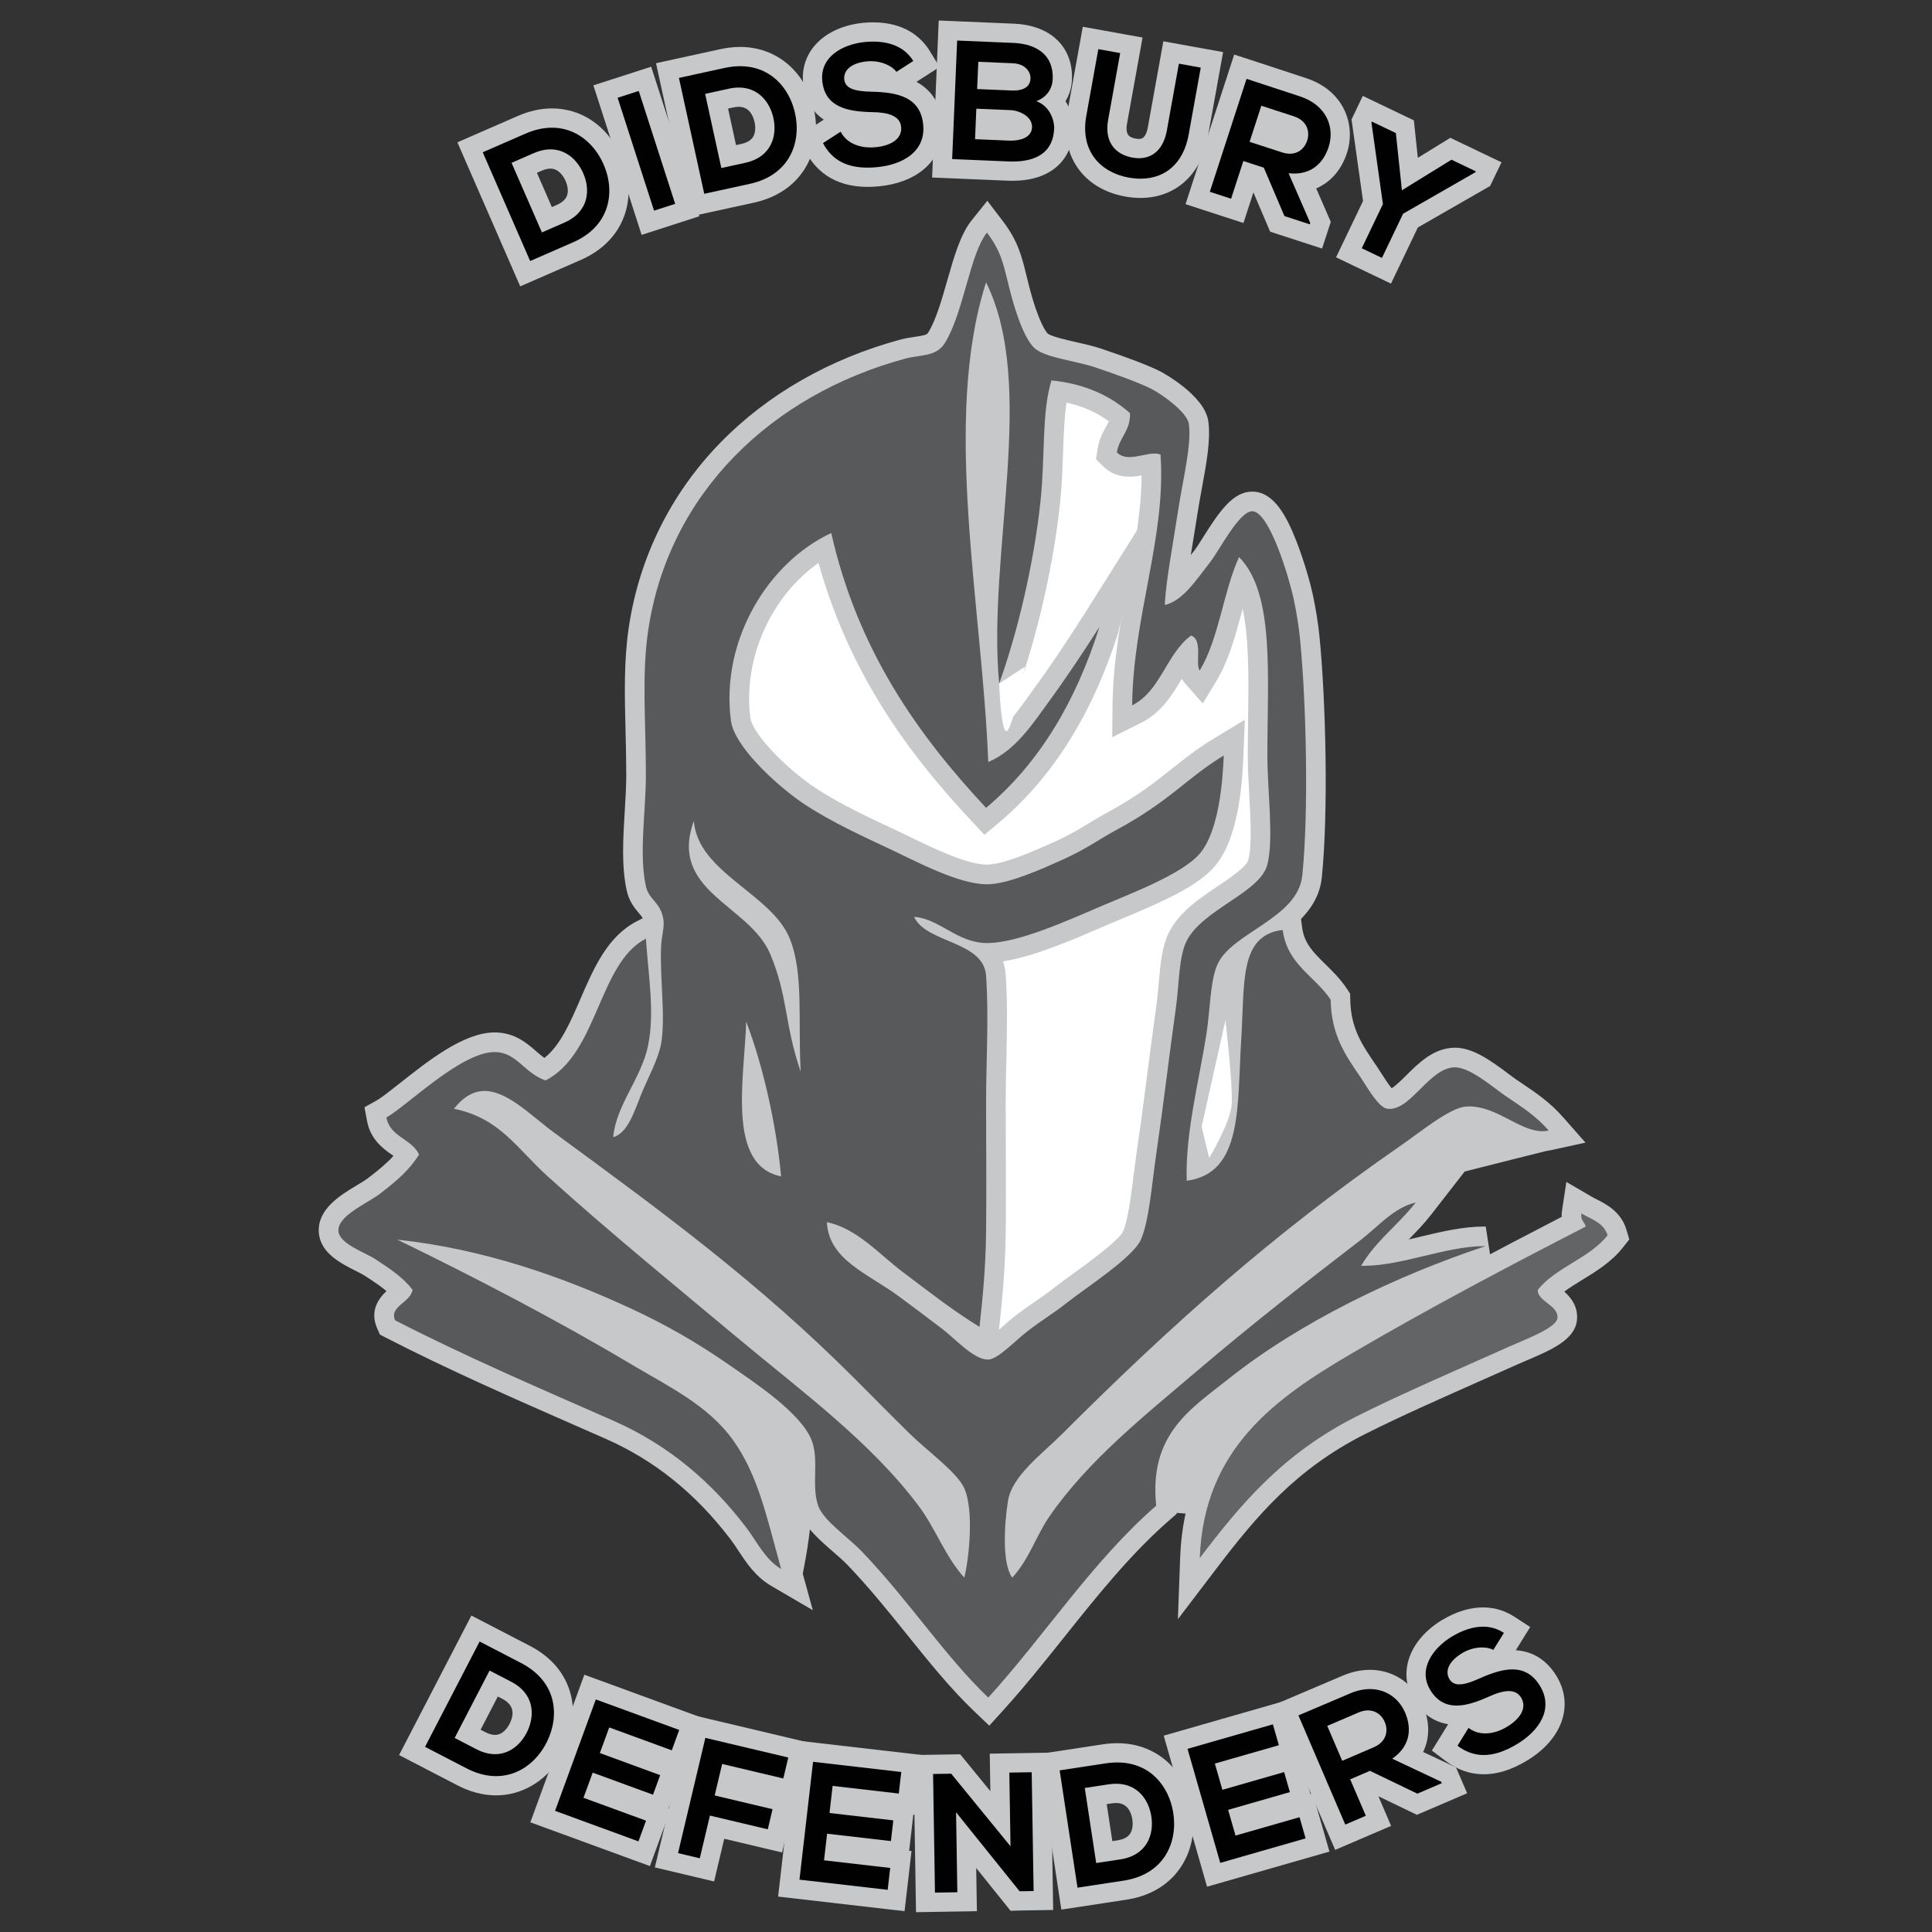 <?xml version="1.0" encoding="utf-8"?>
<!-- Generator: Adobe Illustrator 16.0.0, SVG Export Plug-In . SVG Version: 6.00 Build 0)  -->
<!DOCTYPE svg PUBLIC "-//W3C//DTD SVG 1.1//EN" "http://www.w3.org/Graphics/SVG/1.1/DTD/svg11.dtd">
<svg version="1.1" xmlns="http://www.w3.org/2000/svg" xmlns:xlink="http://www.w3.org/1999/xlink" x="0px" y="0px" width="300px"
	 height="300px" viewBox="0 0 300 300" enable-background="new 0 0 300 300" xml:space="preserve">
<rect x="0" y="0" width="300" height="300" fill="#333333" stroke="none"/>
<g id="Layer_1">
	<path fill="#FFFFFF" d="M152.734,264.357c-3.658-3.488-6.922-7.547-10.377-11.844c-2.936-3.649-5.954-7.399-9.295-10.876
		c-0.677-0.707-1.501-1.425-2.374-2.185c-1.185-1.03-2.462-2.142-3.393-3.267l-3.061-3.7l-0.471,4.778
		c-0.229,2.325-0.77,5.198-1.072,6.704l-0.093,0.467l0.382,1.389l-2.222-1.3c-2.011-1.175-3.244-3.04-4.436-4.844
		c-0.411-0.622-0.835-1.266-1.287-1.859c-5.669-7.448-12.292-12.769-20.246-16.268l-4.05-1.778
		c-10.025-4.396-20.355-8.927-29.87-13.826l-0.329-0.17l-0.149-0.34c-0.396-0.902-0.587-2.023,0.994-3.506l1.65-1.547l-1.738-1.448
		c-1.014-0.846-2.215-1.644-3.565-2.524c-0.391-0.253-0.964-0.542-1.572-0.849c-2.495-1.259-4.562-2.454-4.66-4.377
		c-0.114-2.2,2.18-3.763,4.963-5.436c0.721-0.433,1.4-0.842,1.876-1.205c1.785-1.368,3.116-2.467,4.248-3.726l1.514-1.684
		l-2.018-1.406c-1.211-0.848-2.718-1.901-3.116-4.013l-0.14-0.741l0.656-0.369c0.829-0.465,2.015-1.391,3.87-2.858
		c4.188-3.313,9.399-7.435,13.446-7.435l0.18,0.002c2.23,0.061,3.605,1.252,4.934,2.405c0.515,0.444,0.971,0.838,1.482,1.194
		l1.216,0.847l1.164-0.917c2.858-2.252,4.481-5.998,6.199-9.964c2.017-4.659,3.912-9.037,7.838-11.058l2.689-1.385l-0.934-1.784
		c-0.232-0.442-0.519-0.784-0.852-1.181c-0.552-0.658-1.179-1.406-1.447-2.622c-0.77-3.494-0.512-7.702-0.264-11.772
		c0.124-2.034,0.239-3.925,0.239-5.723c0-2.411-0.059-4.792-0.111-6.893c-0.135-5.494-0.262-10.653,0.46-15.608
		c1.536-10.518,6.27-20.101,13.688-27.712c7.069-7.252,16.417-12.604,27.034-15.477c0.68-0.184,1.355-0.284,2.008-0.38
		c1.551-0.228,2.766-0.406,3.475-1.538c1.37-2.181,2.311-5.478,3.221-8.667c0.991-3.474,1.927-6.754,3.418-8.616l0.838-1.046
		l0.815,1.063c2.145,2.801,2.65,4.879,3.352,7.755c0.13,0.534,0.266,1.086,0.418,1.678c1.474,5.687,2.763,7.626,3.401,8.276
		l0.088,0.09l0.1,0.078c0.716,0.565,1.979,0.979,5.199,1.707c1.306,0.296,2.625,0.596,3.738,0.972
		c4.466,1.507,7.31,2.603,8.949,3.448c1.915,1.011,5.994,3.867,6.316,6.207c0.345,2.504-0.302,6.028-0.986,9.76
		c-0.25,1.357-0.508,2.761-0.71,4.085c-0.213,1.397-0.451,2.857-0.683,4.269c-0.113,0.686-0.227,1.377-0.336,2.065l3.571,1.52
		c0.216-0.286,0.437-0.573,0.663-0.862c0.294-0.377,0.681-0.986,1.282-1.945c2.229-3.552,4.065-6.237,5.973-6.251
		c2.206,0,3.823,3.392,4.988,6.346c1.227,3.118,2.154,6.51,2.478,8.029c0.487,2.288,0.835,4.492,1.033,6.55
		c0.958,9.886,1.359,26.759,0.34,36.779c-0.195,1.923-1.044,3.595-2.67,5.263l-0.677,0.694l0.296,2.269
		c0.411,3.171,2.242,4.968,4.182,6.87c1.037,1.016,2.207,2.162,3.103,3.523l0.167,0.254l0.006,0.305
		c0.096,5.104,2.028,7.925,4.476,11.497l0.089,0.128c0.168,0.247,0.355,0.543,0.571,0.886c0.564,0.893,1.208,1.883,1.761,2.542
		l1.107,1.318l1.468-0.898c0.779-0.476,1.738-1.404,2.653-2.313c1.737-1.73,3.688-3.675,6.121-3.692
		c2.098,0,4.477,1.666,7.148,3.678l0.095,0.071c0.444,0.334,0.859,0.644,1.146,0.837l0.848,0.572
		c2.326,1.565,4.168,2.804,6.118,5.019l1.178,1.336l-1.74,0.38c-0.182,0.04-0.367,0.067-0.553,0.089l-0.126,0.015l-0.124,0.03
		c-4.232,1.052-11.111,2.792-12.765,3.21l-0.865,0.219l-5.621,7.231c-1.021,1.313-2.159,2.493-3.333,3.686l-4.841,4.917l8.505-1.989
		c2.674-0.638,5.416-1.289,8.014-1.479l0.826,5.346l2.484-1.318c3.465-1.838,7.096-3.735,11.1-5.801l1.131-0.583l-0.049-1.271
		c-0.009-0.21,0.003-0.408,0.033-0.605l0.233-1.53l1.33,0.774c0.279,0.165,0.612,0.335,0.967,0.515
		c1.33,0.682,2.993,1.534,3.573,3.477l0.156,0.521l-0.335,0.426c-1.548,1.969-3.677,3.273-5.736,4.535
		c-1.034,0.634-2.08,1.274-3.01,1.975l-1.952,1.47l1.827,1.623c1,0.889,1.401,1.729,1.3,2.727c-0.192,1.896-3.516,3.308-6.729,4.674
		l-0.212,0.091c-0.409,0.175-0.794,0.34-1.118,0.484c-1.859,0.833-3.799,1.694-5.674,2.524c-6.22,2.758-12.65,5.608-17.992,8.294
		c-11.232,5.647-17.523,13.174-24.019,21.71l-2.001,2.631l0.121-3.304c0.081-2.215,0.35-4.379,0.8-6.434l0.491-2.246l-6.065-0.465
		l0.15,1.486l-0.41,0.357c-6.155,5.378-11.391,11.936-16.454,18.276c-3.037,3.806-6.17,7.731-9.534,11.438l-0.722,0.796
		L152.734,264.357z"/>
</g>
<g id="Layer_1_copy">
	<g>
		<g>
			<g>
				<path fill="#010101" d="M81.401,26.058l3.52,8.065l2.103-0.917c1.231-0.539,2.042-1.306,2.411-2.281
					c0.387-1.027,0.276-2.328-0.305-3.569c-0.38-0.809-1.499-2.69-3.688-2.671c-0.607,0.006-1.257,0.159-1.936,0.454L81.401,26.058z
					 M81.552,42.502l-0.598-1.372l-7.366-16.886l-0.596-1.368l1.368-0.598l0.372-0.163c1.995-0.871,4.311-1.882,6.265-2.733
					c1.568-0.684,3.127-1.037,4.633-1.05c4.024-0.035,7.533,2.363,9.384,6.415c1.273,2.786,1.437,5.859,0.452,8.435
					c-0.977,2.552-3.02,4.568-5.911,5.828l-6.632,2.894L81.552,42.502z"/>
			</g>
			<g>
				<path fill="#C6C8CA" d="M83.371,26.829l0.732-0.318c0.493-0.215,0.947-0.326,1.351-0.33c1.323-0.011,2.065,1.265,2.323,1.813
					c0.41,0.875,0.504,1.753,0.258,2.404c-0.22,0.584-0.76,1.067-1.609,1.437l-0.732,0.32L83.371,26.829z M85.618,16.836h-0.002
					c-1.709,0.015-3.464,0.41-5.219,1.176c-1.588,0.692-3.421,1.491-5.123,2.234l-1.51,0.659l-2.74,1.196l1.195,2.741l7.365,16.885
					l1.197,2.741l2.74-1.197l3.076-1.341l3.558-1.551c3.265-1.424,5.585-3.729,6.708-6.664c1.145-2.989,0.972-6.395-0.487-9.591
					C94.27,19.521,90.249,16.796,85.618,16.836 M84.148,36.091l3.473-1.515c3.835-1.673,4.135-5.135,2.863-7.853
					c-0.919-1.958-2.676-3.553-5.058-3.532c-0.776,0.006-1.618,0.185-2.52,0.578l-3.473,1.515L84.148,36.091z M85.643,19.827
					c3.768-0.033,6.59,2.432,8.012,5.542c1.935,4.239,1.213,9.692-4.697,12.27c-2.075,0.906-4.56,1.989-6.634,2.894l-7.365-16.887
					c2.074-0.904,4.559-1.989,6.634-2.894C83.036,20.124,84.392,19.837,85.643,19.827"/>
			</g>
		</g>
		<polygon fill="#010101" points="100.594,34.593 100.135,33.169 94.479,15.641 94.02,14.217 95.443,13.758 98.723,12.7 
			100.148,12.241 100.606,13.664 106.262,31.192 106.719,32.616 105.298,33.075 102.018,34.134 		"/>
		<path fill="#C6C8CA" d="M101.112,10.359l-2.846,0.918l-3.28,1.058l-2.847,0.917l0.919,2.846l5.654,17.53l0.918,2.846l2.847-0.919
			l3.28-1.058l2.846-0.918l-0.918-2.846l-5.655-17.53L101.112,10.359z M99.184,14.123l5.655,17.529l-3.28,1.059l-5.656-17.529
			L99.184,14.123z"/>
		<g>
			<g>
				<path fill="#010101" d="M111.273,15.718l1.876,8.594l2.24-0.488c1.313-0.286,2.258-0.881,2.809-1.765
					c0.58-0.932,0.725-2.228,0.397-3.558c-0.253-1.032-1.147-3.433-3.919-3.409c-0.367,0.002-0.758,0.048-1.162,0.137
					L111.273,15.718z M108.212,31.874l-0.318-1.461l-3.93-17.994l-0.319-1.46l1.459-0.319l7.069-1.545
					c0.909-0.198,1.802-0.302,2.658-0.311c4.898-0.042,8.842,3.217,10.046,8.304c0.704,2.981,0.266,6.029-1.203,8.359
					c-1.455,2.313-3.851,3.891-6.931,4.564l-5.991,1.307l-1.079,0.236L108.212,31.874z"/>
			</g>
			<g>
				<path fill="#C6C8CA" d="M113.052,16.86l0.78-0.171c0.304-0.066,0.593-0.102,0.857-0.104c1.562-0.014,2.197,1.229,2.456,2.275
					c0.23,0.938,0.152,1.817-0.215,2.408c-0.33,0.528-0.957,0.896-1.859,1.094l-0.78,0.17L113.052,16.86z M114.817,7.289
					L114.817,7.289c-0.958,0.009-1.955,0.125-2.962,0.344l-3.924,0.858l-3.145,0.686l-2.921,0.639l0.639,2.921l3.93,17.994
					l0.638,2.921l2.921-0.638l3.426-0.748l3.644-0.795c3.479-0.761,6.204-2.568,7.878-5.228c1.705-2.709,2.2-6.083,1.393-9.5
					C124.961,10.951,120.441,7.24,114.817,7.289 M112.009,26.093l3.702-0.809c4.086-0.893,5.056-4.228,4.339-7.142
					c-0.598-2.415-2.376-4.572-5.385-4.547c-0.462,0.004-0.95,0.059-1.47,0.173l-3.701,0.809L112.009,26.093z M114.843,10.279
					c4.768-0.042,7.671,3.317,8.578,7.153c1.071,4.534-0.7,9.741-6.998,11.117c-2.211,0.482-4.858,1.062-7.069,1.544L105.425,12.1
					c2.21-0.483,4.858-1.061,7.067-1.544C113.32,10.374,114.105,10.286,114.843,10.279"/>
			</g>
			<g>
				<path fill="#010101" d="M135.196,10.998c-0.13,0-0.264,0.007-0.396,0.02c-1.149,0.11-2.28,0.515-2.218,1.169
					c0.008,0.083,0.184,0.501,2.854,0.56c0.842,0.023,2.038,0.055,3.301,0.288L138,12.042
					C137.675,11.6,136.587,10.986,135.196,10.998 M131.161,18.418l0.696,1.342c0.751,1.445,2.445,1.648,3.389,1.64
					c0.193-0.001,0.386-0.012,0.582-0.031c0.912-0.087,1.677-0.318,2.152-0.65c0.419-0.291,0.484-0.56,0.453-0.874
					c-0.079-0.816-2.146-0.928-3.031-0.937C134.355,18.883,132.745,18.849,131.161,18.418 M134.843,27.523
					c-3.938,0.035-6.755-1.516-8.374-4.609l-0.631-1.208l1.144-0.741l2.737-1.772l1.271-0.825c-2.279-0.66-4.46-2.17-4.799-5.669
					c-0.452-4.675,3.651-7.215,7.917-7.66c0.463-0.044,0.914-0.069,1.345-0.074c3.477-0.03,6.116,1.256,7.636,3.719l0.77,1.249
					l-1.233,0.794l-2.615,1.68l-1.043,0.671c2.638,0.54,5.477,2.007,5.874,6.144c0.233,2.414-0.604,4.48-2.426,5.976
					c-1.495,1.227-3.588,2.002-6.053,2.241C135.837,27.491,135.326,27.519,134.843,27.523"/>
			</g>
			<g>
				<path fill="#C6C8CA" d="M135.44,3.472L135.44,3.472c-0.476,0.004-0.968,0.03-1.467,0.079c-5.937,0.62-9.738,4.44-9.269,9.292
					c0.275,2.862,1.582,4.634,3.218,5.732l-1.754,1.134l-2.289,1.481l1.265,2.416c1.307,2.497,4.052,5.461,9.712,5.412
					c0.526-0.004,1.082-0.034,1.648-0.09c2.761-0.267,5.133-1.156,6.86-2.572c2.191-1.801,3.245-4.385,2.966-7.275
					c-0.326-3.376-2.023-5.284-4.025-6.369l1.127-0.725l2.47-1.588l-1.541-2.498C143.1,5.856,140.528,3.428,135.44,3.472
					 M135.465,6.462c2.475-0.022,4.921,0.691,6.351,3.009l-2.614,1.68c-0.664-0.898-2.238-1.666-4.018-1.651
					c-0.174,0.002-0.35,0.011-0.527,0.028c-2.566,0.249-3.693,1.442-3.562,2.803c0.154,1.598,2.082,1.861,4.309,1.911
					c3.869,0.101,7.527,0.753,7.95,5.126c0.395,4.085-3.05,6.19-7.136,6.584c-0.476,0.046-0.938,0.072-1.387,0.076
					c-3.096,0.027-5.564-0.995-7.036-3.808l2.737-1.772c0.897,1.732,2.756,2.463,4.729,2.446c0.236-0.003,0.474-0.015,0.711-0.038
					c2.174-0.209,4.144-1.167,3.952-3.157c-0.167-1.728-2.042-2.261-4.504-2.288c-3.788-0.083-7.342-0.744-7.739-4.857
					c-0.364-3.771,3.205-5.675,6.582-6.028C134.661,6.489,135.063,6.466,135.465,6.462"/>
			</g>
			<g>
				<path fill="#010101" d="M153.289,12.397l3.816,0.161c0.099,0.003,0.194,0.006,0.286,0.005c1.115-0.01,1.129-0.322,1.133-0.424
					c0.001-0.058-0.025-0.243-0.178-0.413c-0.222-0.246-0.632-0.39-1.188-0.412l-3.817-0.161L153.289,12.397z M152.963,20.18
					l3.815,0.159c0.085,0.003,0.173,0.005,0.259,0.004c0.473-0.004,1.7-0.126,1.722-0.636c0.021-0.521-1.074-1.077-1.907-1.112
					l-3.816-0.159L152.963,20.18z M157.366,26.577c-0.279,0.003-0.563-0.003-0.85-0.015l-8.416-0.354l-0.313-0.013l-1.494-0.063
					l0.062-1.494l0.774-18.404l0.062-1.494l1.494,0.063l8.73,0.366c4.829,0.204,7.72,2.947,7.542,7.161
					c-0.057,1.33-0.545,2.494-1.394,3.391c1.229,1.335,1.673,3.132,1.624,4.284C165.088,22.435,163.936,26.521,157.366,26.577"/>
			</g>
			<g>
				<path fill="#C6C8CA" d="M145.763,3.186l-0.125,2.987l-0.774,18.403l-0.126,2.988l2.988,0.126l2.731,0.116l5.995,0.251
					c0.316,0.014,0.627,0.019,0.927,0.016c5.617-0.049,9.096-3.041,9.305-8.005c0.051-1.207-0.294-2.885-1.235-4.36
					c0.603-0.968,0.954-2.095,1.005-3.315c0.143-3.418-1.391-5.448-2.702-6.55c-1.562-1.31-3.73-2.059-6.272-2.166l-3.022-0.127
					l-5.707-0.239L145.763,3.186z M157.049,21.839c1.385-0.012,3.137-0.465,3.204-2.068c0.069-1.657-1.919-2.609-3.338-2.669
					l-5.311-0.222l-0.198,4.732l5.311,0.223C156.824,21.838,156.936,21.84,157.049,21.839 M157.405,14.058
					c1.905-0.017,2.57-0.866,2.613-1.856c0.035-0.842-0.589-2.291-2.799-2.382l-5.309-0.223l-0.181,4.232l5.312,0.222
					C157.169,14.057,157.29,14.059,157.405,14.058 M148.625,6.297c2.892,0.121,5.811,0.244,8.729,0.366
					c3.628,0.152,6.267,1.896,6.11,5.603c-0.06,1.42-0.8,2.759-2.541,3.45c2.128,0.748,2.82,3.068,2.771,4.224
					c-0.16,3.821-2.889,5.11-6.341,5.141c-0.254,0.003-0.513-0.002-0.774-0.013c-2.918-0.124-5.81-0.245-8.729-0.367L148.625,6.297z
					"/>
			</g>
			<g>
				<path fill="#010101" d="M177.191,29.239c-0.708,0.007-1.445-0.059-2.188-0.192c-4.74-0.855-8.991-4.681-7.8-11.296l1.873-10.386
					l0.266-1.472l1.471,0.265l3.394,0.612l1.473,0.266l-0.267,1.471l-1.872,10.385c-0.214,1.182-0.08,2.168,0.383,2.856
					c0.436,0.647,1.176,1.069,2.195,1.252c0.269,0.049,0.525,0.072,0.766,0.07c1.514-0.013,2.466-1.044,2.83-3.063l1.872-10.387
					l0.266-1.474l1.473,0.267l3.394,0.613l1.47,0.267l-0.265,1.472l-1.874,10.384C185.143,26.174,181.831,29.199,177.191,29.239"/>
			</g>
			<g>
				<path fill="#C6C8CA" d="M168.136,4.157L167.604,7.1l-1.872,10.386c-1.191,6.609,2.428,11.846,9.004,13.033
					c0.838,0.151,1.668,0.223,2.468,0.216c5.336-0.047,9.288-3.617,10.316-9.32l1.873-10.384l0.531-2.943l-2.943-0.531l-3.394-0.612
					l-2.943-0.534l-0.531,2.944l-1.871,10.386c-0.33,1.824-1.06,1.83-1.373,1.833c-0.148,0.001-0.312-0.013-0.485-0.046
					c-0.919-0.165-1.715-0.471-1.372-2.372l1.872-10.384l0.531-2.943L174.471,5.3l-3.392-0.613L168.136,4.157z M170.548,7.631
					l3.393,0.612l-1.872,10.385c-0.589,3.264,0.964,5.336,3.786,5.846c0.361,0.065,0.709,0.095,1.041,0.092
					c2.259-0.02,3.801-1.583,4.289-4.293l1.873-10.386l3.393,0.613l-1.872,10.385c-0.828,4.591-3.723,6.828-7.4,6.86
					c-0.616,0.006-1.254-0.051-1.909-0.169c-4.351-0.785-7.577-4.094-6.594-9.559L170.548,7.631z"/>
			</g>
			<g>
				<path fill="#010101" d="M195.92,21.065l3.608,1.175c0.28,0.09,0.54,0.135,0.771,0.133c0.815-0.007,1.138-0.63,1.26-1.001
					c0.167-0.516,0.243-1.448-1.133-1.896l-3.608-1.172L195.92,21.065z M204.329,36.712l-1.417-0.461l-3.928-1.277l-0.647-0.211
					l-0.267-0.625l-2.935-6.89l-1.107-0.361l-1.443,4.434l-0.462,1.424l-1.422-0.463l-3.302-1.076l-1.422-0.463l0.462-1.421
					l5.704-17.541l0.463-1.423l1.422,0.463c1.356,0.442,2.712,0.89,4.066,1.336c1.418,0.469,2.837,0.937,4.258,1.399
					c5.302,1.76,6.503,6.282,5.376,9.74c-0.905,2.786-2.833,4.563-5.387,5.028l2.478,5.683l0.229,0.525l-0.181,0.542l-0.073,0.224
					L204.329,36.712z"/>
			</g>
			<g>
				<path fill="#C6C8CA" d="M191.646,8.473l-0.926,2.845l-5.704,17.541l-0.924,2.844l2.842,0.925l3.304,1.076l2.845,0.925
					l0.926-2.845l0.62-1.911l2.066,4.851l0.533,1.251l1.292,0.42l3.93,1.278l2.84,0.924l0.928-2.84l0.072-0.225l0.354-1.081
					l-0.454-1.042l-1.809-4.149c2.218-0.952,3.914-2.868,4.771-5.502c1.389-4.271-0.336-9.633-6.321-11.619
					c-1.414-0.46-2.81-0.92-4.205-1.382c-1.378-0.455-2.756-0.911-4.136-1.36L191.646,8.473z M200.313,23.867
					c1.396-0.012,2.311-0.932,2.667-2.033c0.456-1.402-0.014-3.104-2.09-3.78l-5.03-1.636l-1.823,5.605l5.03,1.635
					C199.516,23.807,199.932,23.871,200.313,23.867 M193.565,12.242c2.777,0.903,5.547,1.832,8.324,2.735
					c4.122,1.367,5.403,4.828,4.418,7.855c-0.709,2.183-2.334,4.09-5.286,4.116c-0.297,0.002-0.607-0.013-0.933-0.051l3.359,7.706
					l-0.073,0.225l-3.929-1.277l-3.2-7.515l-3.177-1.034l-1.906,5.856l-3.302-1.076L193.565,12.242z"/>
			</g>
		</g>
		<polygon fill="#010101" points="215.288,42.044 213.94,41.398 210.806,39.899 209.457,39.253 210.104,37.905 213.193,31.452 
			211.475,19.231 211.41,18.789 211.603,18.386 211.669,18.244 212.309,16.882 213.668,17.531 217.394,19.316 218.146,19.677 
			218.235,20.507 218.926,27.026 224.604,23.527 225.299,23.1 226.034,23.452 229.808,25.258 231.156,25.903 230.509,27.253 
			230.441,27.396 230.239,27.814 229.836,28.045 219.017,34.256 215.934,40.696 		"/>
		<path fill="#C6C8CA" d="M211.612,14.891l-1.289,2.702l-0.069,0.142l-0.388,0.812l0.126,0.892l1.658,11.776l-2.896,6.045
			l-1.29,2.697l2.697,1.292l3.133,1.5l2.696,1.291l1.292-2.698l2.883-6.02l10.416-5.979l0.804-0.461l0.401-0.836l0.068-0.142
			l1.299-2.7l-2.702-1.293l-3.774-1.806l-1.472-0.706l-1.39,0.856l-3.655,2.254l-0.44-4.159l-0.175-1.661l-1.507-0.722l-3.728-1.784
			L211.612,14.891z M213.021,18.88l3.727,1.784l0.941,8.882l7.698-4.747l3.774,1.807l-0.067,0.143L217.87,33.19l-3.283,6.859
			l-3.133-1.5l3.284-6.859l-1.783-12.669L213.021,18.88z"/>
		<g>
			<g>
				<path fill="#636466" d="M184.604,246.678l0.177-4.806c0.296-8.12,2.929-14.887,8.044-20.685
					c4.694-5.32,10.932-9.192,16.412-12.405c12.1-7.098,25.49-14.115,34.954-18.986c-0.149-0.411-0.237-0.934-0.136-1.602
					l0.338-2.216l1.937,1.129c0.289,0.17,0.604,0.329,0.935,0.5c1.418,0.726,3.182,1.629,3.821,3.767l0.226,0.757l-0.488,0.621
					c-1.6,2.034-3.77,3.363-5.867,4.648c-1.641,1.006-3.205,1.964-4.413,3.197c0.197,0.181,0.468,0.39,0.66,0.538
					c0.933,0.724,2.341,1.815,2.15,3.695c-0.205,2.022-2.909,3.318-7.012,5.063c-0.485,0.208-0.941,0.401-1.33,0.577
					c-1.847,0.825-3.738,1.665-5.646,2.511c-6.228,2.761-12.669,5.616-17.998,8.293c-11.126,5.596-17.631,13.398-23.853,21.573
					L184.604,246.678z"/>
			</g>
			<g>
				<path fill="#C6C8CA" d="M243.225,183.534l-0.675,4.431c-0.056,0.355-0.068,0.688-0.057,0.992
					c-9.402,4.85-22.307,11.638-34.028,18.512c-5.579,3.271-11.938,7.222-16.782,12.711c-5.358,6.074-8.114,13.151-8.426,21.637
					l-0.353,9.61l5.823-7.653c6.343-8.336,12.476-15.679,23.325-21.134c5.287-2.658,11.7-5.502,17.903-8.252
					c1.878-0.831,3.819-1.694,5.677-2.526c0.371-0.165,0.823-0.357,1.3-0.562c3.921-1.667,7.624-3.244,7.937-6.313
					c0.215-2.115-0.966-3.539-1.962-4.424c0.857-0.646,1.837-1.245,2.846-1.863c2.108-1.292,4.499-2.756,6.269-5.007l0.978-1.242
					l-0.454-1.515c-0.825-2.761-3.089-3.92-4.586-4.688c-0.314-0.159-0.61-0.31-0.863-0.458L243.225,183.534z M245.563,188.424
					c1.57,0.914,3.492,1.475,4.063,3.387c-2.832,3.602-7.955,4.912-10.836,8.465c-0.11,1.813,3.253,2.391,3.048,4.402
					c-0.156,1.526-5.008,3.309-7.45,4.402c-7.921,3.551-16.716,7.322-23.704,10.836c-11.527,5.796-18.121,13.783-24.381,22.012
					c0.626-17.091,11.915-24.919,23.704-31.832c11.663-6.84,24.578-13.654,36.233-19.641
					C246.045,189.748,245.4,189.489,245.563,188.424"/>
			</g>
			<g>
				<path fill="#58595B" d="M153.377,48.655c-3.279,14.271-1.644,31.438-0.059,48.092c0.01,0.091,0.018,0.181,0.026,0.271
					c0.095-5.2,0.528-10.562,0.956-15.812C155.234,69.709,156.195,57.875,153.377,48.655 M108.997,134.019
					c0.926,2.264,3.028,4.007,5.422,5.992c2.571,2.134,5.232,4.339,6.578,7.523c0.59,1.396,1.034,2.687,1.387,3.92
					c-0.2-1.877-0.547-3.612-1.157-5.127c-1.097-2.726-3.802-4.899-6.665-7.202C112.576,137.528,110.556,135.904,108.997,134.019
					 M116.88,166.813c-0.355,6.351-0.105,11.346,2.617,13.436C118.958,175.839,118.042,171.165,116.88,166.813 M192.66,147.812
					c-1.031,0.833-1.848,1.688-2.25,2.615c-0.637,1.469-0.88,3.993-1.117,6.434c-0.13,1.348-0.265,2.743-0.47,4.033
					c-0.307,1.938-0.682,3.914-1.078,6.006c-0.921,4.862-1.87,9.87-1.963,14.521c4.391-1.647,4.867-7.279,5.222-15.853
					c0.058-1.415,0.119-2.878,0.211-4.331c0.083-1.302,0.134-2.576,0.182-3.811C191.536,153.896,191.672,150.464,192.66,147.812
					 M130.537,192.119c1.116,2.267,3.594,3.825,6.357,5.563c1.191,0.749,2.422,1.521,3.587,2.387l0.866,0.643
					c1.647,1.221,3.699,2.742,5.926,4.451c0.562,0.432,1.156,0.958,1.785,1.515c1.31,1.159,3.29,2.912,4.335,2.912
					c0.616-0.086,2.378-1.64,3.324-2.474c0.638-0.56,1.295-1.141,1.901-1.609c1.077-0.836,2.094-1.536,3.077-2.214
					c1.037-0.716,2.018-1.391,3.001-2.176c0.69-0.55,1.646-1.243,2.754-2.042c2.825-2.045,7.555-5.469,8.314-7.198
					c0.876-1.996,1.369-5.916,1.804-9.374c0.145-1.151,0.293-2.342,0.455-3.44c0.684-4.702,1.22-8.85,1.738-12.861
					c0.405-3.141,0.825-6.387,1.308-9.817c0.164-1.177,0.271-2.393,0.374-3.569c0.246-2.804,0.478-5.453,1.47-7.406
					c1.394-2.75,4.285-4.691,7.081-6.568c2.415-1.622,4.909-3.297,5.327-4.966c0.628-2.505,0.402-6.581,0.185-10.522
					c-0.112-2.033-0.229-4.134-0.229-6.038c0-1.867,0.026-3.757,0.052-5.584c0.123-8.829,0.239-17.236-2.504-22.13
					c-0.561,1.647-1.033,3.407-1.495,5.127c-0.954,3.545-1.938,7.212-3.721,10.167l-1.071,1.78l-1.376-1.558
					c-0.698-0.792-0.67-1.909-0.642-3.092c0.006-0.235,0.014-0.55,0.011-0.863c-0.841,0.975-1.543,2.153-2.273,3.378
					c-1.448,2.429-2.944,4.939-5.771,6.35l-2.23,1.114l0.026-2.494c0.068-6.571,1.234-12.777,2.361-18.778
					c1.211-6.451,2.358-12.569,2.117-18.739c-0.317,0.043-0.673,0.116-1.04,0.191l-0.04,0.008c-0.698,0.144-1.487,0.306-2.295,0.306
					c-1.238,0-2.258-0.398-3.033-1.182l-0.536-0.542l0.112-0.755c0.194-1.289,0.708-2.218,1.161-3.038
					c0.401-0.726,0.735-1.33,0.83-2.148c-2.65-2.175-5.778-3.519-9.514-4.084c-0.617,2.715-0.732,5.98-0.854,9.411
					c-0.086,2.481-0.177,5.047-0.453,7.693c-0.974,9.356-3.472,20.393-6.518,28.805l-2.382-0.306
					c0.27,3.188,0.505,6.359,0.666,9.452c2.395-1.678,4.232-4.233,6.023-6.723c0.274-0.382,0.546-0.759,0.817-1.13
					c2.362-3.234,4.893-6.975,7.734-11.434l2.738,1.278c-3.897,12.333-9.982,22.027-18.084,28.814l-1.106,0.928l-0.986-1.055
					c-8.676-9.286-19.144-22.324-23.957-41.462c-8.88,5.071-14.414,16.188-13.038,26.678c0.369,2.808,5.029,7.678,9.226,10.833
					c3.675,2.764,8.906,5.282,13.949,7.624c0.765,0.355,1.594,0.757,2.465,1.179c4.093,1.985,9.188,4.455,12.611,4.455
					c0.146,0,0.289-0.006,0.431-0.015c2.988-0.209,7.613-2.289,10.674-3.665c2.301-1.034,3.915-2.01,5.476-2.953
					c0.9-0.544,1.83-1.106,2.873-1.669c4.71-2.542,7.494-4.758,10.187-6.899c1.981-1.579,3.854-3.067,6.339-4.575l2.426-1.472
					l-0.112,2.836c-0.315,7.912-1.691,13.351-4.087,16.165c-2.587,3.037-9.085,5.74-13.829,7.714
					c-0.729,0.303-1.408,0.585-2.013,0.845l-1.19,0.513c-5.436,2.342-12.199,5.256-16.947,5.348c-0.063,0-0.128,0-0.192,0h-0.076
					c0.782,0.898,1.319,2.015,1.422,3.448c0.303,4.303,0.206,8.61,0.104,13.172c-0.05,2.25-0.102,4.579-0.102,6.914
					c0,2.272,0.01,4.578,0.017,6.87c0.018,4.449,0.035,9.047-0.017,13.13c-0.071,5.54-0.526,10.118-1.024,14.706l-0.261,2.387
					l-2.05-1.252c-3.539-2.161-6.945-4.742-10.239-7.238c-0.578-0.438-1.154-0.875-1.734-1.311
					c-1.026-0.772-2.027-1.628-2.995-2.455C134.414,194.685,132.566,193.104,130.537,192.119 M73.502,171.432
					c4.132,1.491,6.667,4.126,9.325,6.887c1.017,1.06,2.069,2.152,3.248,3.22c7.671,6.938,15.885,13.766,23.831,20.369
					c1.898,1.577,3.766,3.129,5.585,4.649c1.833,1.531,3.743,3.087,5.59,4.592c8.17,6.655,16.618,13.536,22.759,21.739
					c1.252,1.674,2.233,3.456,3.18,5.181c0.598,1.087,1.178,2.143,1.809,3.145c0.358-3.169,0.453-7.368-0.492-9.506
					c-0.603-1.361-3.002-3.44-5.12-5.275c-1.102-0.954-2.143-1.854-3.02-2.718c-2.117-2.082-4.195-4.172-6.028-6.017
					c-0.86-0.866-1.682-1.69-2.448-2.458c-14.883-14.884-29.364-25.505-46.132-37.805l-0.422-0.31
					c-0.876-0.644-1.757-1.357-2.608-2.047c-2.515-2.038-5.113-4.147-7.312-4.147C74.651,170.93,74.072,171.096,73.502,171.432
					 M153.533,265.78l-1.129-1.077c-3.673-3.504-6.951-7.578-10.423-11.893c-2.917-3.625-5.933-7.375-9.264-10.844
					c-0.679-0.706-1.515-1.434-2.401-2.204c-1.975-1.717-4.015-3.492-4.709-5.454c-0.626-1.771-0.59-3.669-0.555-5.506
					c0.033-1.708,0.064-3.319-0.442-4.602c-1.373-3.479-7.416-7.662-11.027-10.159c-0.337-0.233-0.658-0.455-0.958-0.663
					c-4.936-3.447-9.705-6.203-15.009-8.674c-9.147-4.262-17.792-7.267-26.183-9.087c10.191,5.153,19.334,10.136,27.269,14.863
					c0.96,0.572,1.943,1.137,2.896,1.686c4.93,2.834,10.028,5.767,13.479,10.59c3.48,4.864,4.954,10.346,6.819,17.285
					c0.276,1.024,0.56,2.083,0.86,3.176l0.994,3.61l-3.232-1.892c-2.105-1.23-3.37-3.143-4.592-4.993
					c-0.431-0.649-0.836-1.264-1.27-1.832c-5.617-7.382-12.178-12.655-20.057-16.121c-1.35-0.594-2.707-1.188-4.069-1.786
					c-10.003-4.386-20.345-8.921-29.878-13.831l-0.48-0.247l-0.217-0.494c-0.999-2.274,0.69-3.71,1.599-4.479
					c0.247-0.209,0.512-0.436,0.708-0.646c-1.192-1.301-2.722-2.343-4.792-3.69c-0.365-0.24-0.931-0.523-1.529-0.825
					c-2.137-1.078-4.796-2.419-4.918-4.775c-0.137-2.664,2.82-4.44,5.195-5.869c0.712-0.43,1.385-0.832,1.833-1.177
					c2.407-1.844,3.903-3.141,5.187-4.902c-0.373-0.402-0.875-0.754-1.428-1.14c-1.282-0.896-2.879-2.013-3.314-4.318l-0.203-1.074
					l0.954-0.536c0.852-0.478,2.222-1.563,3.809-2.818c4.246-3.358,9.527-7.538,13.741-7.538c0.057,0,0.112,0.001,0.168,0.002
					c2.424,0.065,3.929,1.371,5.259,2.522c0.761,0.661,1.487,1.29,2.383,1.718c3.317-2.042,5.154-6.288,6.935-10.403
					c1.952-4.511,3.969-9.175,8.05-11.276l1.935-0.996c0.002-0.159-0.008-0.308-0.03-0.443c-0.172-1.018-0.602-1.53-1.146-2.179
					c-0.559-0.667-1.255-1.497-1.548-2.826c-0.784-3.563-0.525-7.81-0.273-11.917c0.122-2.002,0.238-3.893,0.238-5.682
					c0-2.349-0.058-4.653-0.112-6.881c-0.135-5.494-0.264-10.683,0.466-15.688c1.55-10.618,6.329-20.291,13.819-27.976
					c7.129-7.314,16.552-12.709,27.249-15.603c0.714-0.192,1.408-0.294,2.078-0.393c1.617-0.239,2.56-0.417,3.125-1.316
					c1.334-2.125,2.266-5.39,3.167-8.548c1.005-3.521,1.955-6.848,3.503-8.782l1.218-1.519l1.182,1.545
					c2.206,2.881,2.722,5.001,3.437,7.935c0.129,0.523,0.263,1.076,0.417,1.671c1.523,5.873,2.826,7.619,3.314,8.096
					c0.735,0.718,3.164,1.268,5.114,1.709c1.299,0.293,2.642,0.597,3.79,0.985c4.488,1.516,7.353,2.619,9.015,3.476
					c0.059,0.032,6.124,3.339,6.569,6.564c0.354,2.578-0.298,6.138-0.989,9.906c-0.249,1.351-0.505,2.747-0.708,4.076
					c-0.214,1.397-0.452,2.861-0.685,4.278c-0.419,2.56-0.85,5.18-1.107,7.357c1.047-0.925,2.053-2.25,3.151-3.693
					c0.329-0.432,0.665-0.875,1.012-1.32c0.303-0.388,0.777-1.144,1.279-1.943c2.358-3.756,4.192-6.416,6.344-6.433
					c1.954,0,3.624,2.05,5.436,6.647c1.232,3.129,2.188,6.631,2.5,8.105c0.492,2.305,0.843,4.528,1.044,6.604
					c0.957,9.911,1.359,26.828,0.337,36.873c-0.291,2.86-1.978,4.967-4.062,6.716l0.816-0.098l0.192,1.497
					c0.392,3.013,2.087,4.673,4.05,6.597c1.101,1.08,2.238,2.194,3.162,3.597l0.244,0.368l0.008,0.441
					c0.093,4.97,1.995,7.743,4.403,11.254l0.07,0.104c0.168,0.244,0.369,0.563,0.597,0.923c0.498,0.787,1.809,2.864,2.454,3.174
					c0.032,0.002,0.065,0.003,0.099,0.003c1.053,0,2.401-1.341,3.704-2.64c1.789-1.779,3.816-3.798,6.439-3.815
					c2.431,0,5.325,2.18,7.438,3.772c0.484,0.363,0.9,0.679,1.218,0.893c0.288,0.196,0.569,0.385,0.846,0.57
					c2.267,1.525,4.226,2.844,6.214,5.103l1.714,1.943l-2.532,0.552c-0.419,0.091-0.853,0.137-1.293,0.137
					c-2.046,0-3.965-0.992-5.82-1.953l-0.272-0.14c-1.858-0.96-3.538-1.755-5.27-1.755c-0.139,0-0.28,0.006-0.421,0.016
					c-1.563,0.119-4.846,2.52-7.245,4.273c-0.769,0.561-1.494,1.092-2.165,1.556c-17.608,12.175-33.242,25.489-52.274,44.524
					c-0.725,0.724-1.521,1.454-2.289,2.162c-2.632,2.421-5.351,4.923-5.75,7.489c-0.495,3.197-0.589,6.301-0.311,8.403
					c0.618-0.99,1.151-2.035,1.702-3.113c0.682-1.334,1.384-2.712,2.282-4.017c5.437-7.897,13.117-14.382,20.542-20.654
					c0.922-0.778,1.841-1.554,2.751-2.329c8.521-7.254,17.271-14.076,25.458-20.366c0.679-0.523,1.342-1.105,2.043-1.723
					c2.036-1.791,4.139-3.643,7.004-4.31l4.188-0.978l-2.638,3.397c-1.133,1.455-2.409,2.75-3.641,4.001
					c-1.043,1.059-2.053,2.081-2.958,3.173c2.061-0.27,4.229-0.788,6.347-1.294l0.036-0.009c3.214-0.767,6.533-1.56,9.62-1.56
					c0.083,0,0.166,0,0.249,0.001l0.458,2.971c-15.308,5.082-29.333,12.33-39.489,20.402c-0.504,0.4-1.012,0.794-1.52,1.189
					c-5.389,4.187-10.043,7.803-9.088,17.104l0.082,0.783l-0.594,0.519c-6.125,5.354-11.351,11.896-16.403,18.225
					c-3.051,3.82-6.204,7.771-9.545,11.452L153.533,265.78z"/>
			</g>
			<g>
				<path fill="#C6C8CA" d="M147.545,235.872c-0.735-1.304-1.528-2.618-2.486-3.897c-6.252-8.354-14.775-15.296-23.017-22.008
					c-1.843-1.501-3.75-3.054-5.574-4.579c-1.822-1.521-3.689-3.074-5.59-4.654c-7.886-6.555-16.041-13.331-23.65-20.207
					c15.65,11.487,29.37,21.741,43.417,35.79c0.766,0.766,1.585,1.59,2.444,2.455c1.836,1.848,3.916,3.942,6.04,6.027
					c0.913,0.897,2.02,1.857,3.091,2.784c1.696,1.469,4.259,3.689,4.724,4.74C147.313,233.157,147.492,234.44,147.545,235.872
					 M187.517,178.008c0.343-3.53,1.043-7.22,1.727-10.827c0.073-0.384,0.145-0.764,0.217-1.14
					C189.204,171.928,188.832,175.789,187.517,178.008 M158.016,107.176c3.083-8.519,5.613-19.695,6.599-29.167
					c0.28-2.698,0.372-5.291,0.461-7.797c0.098-2.758,0.191-5.407,0.545-7.692c2.487,0.549,4.658,1.508,6.564,2.895
					c-0.104,0.235-0.246,0.497-0.43,0.826c-0.49,0.886-1.1,1.989-1.335,3.549l-0.226,1.51l1.073,1.084
					c1.072,1.084,2.457,1.634,4.116,1.634c0.669,0,1.311-0.089,1.885-0.194c-0.021,5.419-1.047,10.887-2.124,16.622
					c-1.139,6.067-2.316,12.34-2.388,19.045l-0.051,4.986l4.461-2.228c3.188-1.591,4.872-4.376,6.349-6.851
					c0.132,0.25,0.297,0.491,0.502,0.724l2.75,3.116l2.146-3.56c1.894-3.14,2.905-6.911,3.887-10.559
					c0.053-0.199,0.106-0.397,0.159-0.595c1.019,4.705,0.931,11.012,0.846,17.18c-0.026,1.833-0.053,3.729-0.053,5.607
					c0,1.945,0.118,4.069,0.231,6.122c0.213,3.828,0.432,7.788-0.14,10.069c-0.274,1.1-2.833,2.817-4.7,4.07
					c-2.819,1.894-6.016,4.04-7.591,7.143c-1.125,2.218-1.369,5.01-1.629,7.967c-0.101,1.155-0.205,2.352-0.364,3.485
					c-0.481,3.438-0.901,6.689-1.309,9.832c-0.518,4.006-1.055,8.149-1.737,12.841c-0.162,1.114-0.312,2.312-0.457,3.469
					c-0.422,3.357-0.899,7.159-1.687,8.952c-0.658,1.396-5.859,5.161-7.815,6.578c-1.122,0.81-2.09,1.511-2.808,2.084
					c-0.943,0.751-1.902,1.413-2.917,2.112c-1,0.688-2.034,1.402-3.146,2.264c-0.645,0.499-1.32,1.094-1.974,1.67
					c-0.178,0.156-0.381,0.335-0.595,0.521l0.015-0.131c0.503-4.622,0.961-9.237,1.034-14.85c0.052-4.095,0.034-8.701,0.017-13.154
					c-0.008-2.26-0.017-4.596-0.017-6.866c0-2.317,0.052-4.637,0.101-6.88c0.103-4.596,0.2-8.939-0.107-13.313
					c-0.053-0.741-0.195-1.412-0.409-2.021c4.732-0.721,10.509-3.211,15.284-5.269c0.404-0.174,0.803-0.346,1.189-0.512
					c0.594-0.255,1.279-0.54,2.002-0.841c6.334-2.635,11.79-5.065,14.4-8.13c2.66-3.125,4.115-8.715,4.449-17.093l0.226-5.669
					l-4.852,2.942c-2.567,1.558-4.566,3.147-6.498,4.686c-2.641,2.101-5.371,4.272-9.963,6.752
					c-1.073,0.581-2.019,1.151-2.934,1.704c-1.593,0.962-3.099,1.873-5.314,2.87c-2.782,1.25-7.439,3.344-10.157,3.534
					c-0.102,0.007-0.21,0.011-0.322,0.011c-3.074,0-8.202-2.486-11.947-4.3c-0.877-0.426-1.707-0.827-2.488-1.191
					c-4.967-2.308-10.115-4.784-13.674-7.459c-4.491-3.377-8.363-7.779-8.63-9.814c-1.209-9.212,3.221-18.932,10.583-24.082
					c5.104,18.371,15.293,31.015,23.788,40.105l1.97,2.108l2.214-1.854c8.328-6.978,14.571-16.912,18.557-29.524l-5.476-2.556
					c-2.826,4.435-5.339,8.149-7.68,11.353c-0.272,0.375-0.546,0.754-0.821,1.137c-1.099,1.525-2.214,3.078-3.452,4.403
					c-0.124-1.886-0.269-3.79-0.429-5.701L158.016,107.176z M153.194,75.867c-0.295-6.321-0.29-12.496,0.297-18.325
					C153.983,63.17,153.68,69.387,153.194,75.867 M153.309,31.181l-2.433,3.037c-1.742,2.174-2.733,5.645-3.781,9.317
					c-0.872,3.055-1.773,6.214-2.992,8.154c-0.187,0.298-0.678,0.416-2.056,0.618c-0.681,0.101-1.453,0.215-2.254,0.431
					c-10.96,2.966-20.624,8.501-27.943,16.011c-7.716,7.917-12.638,17.882-14.235,28.82c-0.749,5.133-0.618,10.386-0.481,15.947
					c0.055,2.219,0.111,4.513,0.111,6.843c0,1.743-0.114,3.611-0.235,5.589c-0.257,4.211-0.524,8.566,0.306,12.337
					c0.374,1.694,1.238,2.726,1.869,3.478c0.29,0.345,0.481,0.573,0.611,0.822l-0.898,0.463c-4.565,2.35-6.692,7.269-8.751,12.025
					c-1.611,3.721-3.143,7.262-5.607,9.203c-0.435-0.303-0.857-0.669-1.314-1.063c-1.447-1.255-3.247-2.814-6.216-2.895
					c-0.07-0.001-0.139-0.002-0.209-0.002c-4.743,0-10.256,4.361-14.688,7.866c-1.472,1.165-2.862,2.265-3.608,2.684l-1.908,1.072
					L57,174.09c0.549,2.915,2.589,4.34,3.938,5.283c0.053,0.037,0.107,0.075,0.16,0.112c-1.01,1.123-2.242,2.146-3.974,3.473
					c-0.381,0.291-1.018,0.675-1.693,1.081c-2.581,1.551-6.115,3.677-5.93,7.252c0.167,3.241,3.396,4.869,5.754,6.059
					c0.535,0.27,1.089,0.549,1.383,0.739c1.356,0.885,2.466,1.626,3.378,2.386c-1.099,1.03-2.681,2.982-1.457,5.768l0.434,0.989
					l0.961,0.496c9.581,4.934,19.951,9.48,29.981,13.879c1.356,0.596,2.708,1.188,4.05,1.778
					c7.636,3.358,14.001,8.478,19.459,15.647c0.402,0.528,0.795,1.122,1.21,1.751c1.258,1.902,2.683,4.058,5.095,5.468l6.465,3.782
					l-1.989-7.222c-0.3-1.088-0.583-2.144-0.858-3.167c-1.83-6.807-3.409-12.687-7.052-17.775
					c-3.643-5.093-8.888-8.107-13.96-11.024c-0.945-0.546-1.923-1.107-2.874-1.673c-4.215-2.512-8.768-5.093-13.636-7.734
					c3.633,1.334,7.337,2.882,11.128,4.649c5.223,2.434,9.92,5.146,14.781,8.54c0.3,0.211,0.623,0.432,0.96,0.668
					c3.242,2.242,9.275,6.417,10.479,9.466c0.394,0.997,0.366,2.463,0.336,4.014c-0.036,1.88-0.077,4.013,0.642,6.042
					c0.827,2.34,3.023,4.249,5.146,6.096c0.859,0.748,1.671,1.453,2.302,2.111c3.287,3.42,6.281,7.143,9.179,10.743
					c3.501,4.354,6.81,8.467,10.556,12.039l2.261,2.154l2.099-2.313c3.374-3.717,6.546-7.687,9.609-11.525
					c5.011-6.275,10.191-12.765,16.215-18.027l1.187-1.037l-0.161-1.569c-0.869-8.459,3.269-11.674,8.507-15.743
					c0.513-0.398,1.024-0.796,1.533-1.2c10.021-7.966,23.88-15.121,39.021-20.149l-0.919-5.939
					c-0.088-0.003-0.177-0.003-0.265-0.003c-3.27,0-6.683,0.815-9.984,1.604l-0.028,0.009c-0.559,0.132-1.12,0.266-1.682,0.396
					c1.179-1.197,2.385-2.442,3.487-3.861l5.277-6.789l-8.375,1.952c-3.238,0.753-5.589,2.823-7.664,4.647
					c-0.682,0.6-1.325,1.168-1.968,1.661c-8.198,6.298-16.963,13.131-25.515,20.412c-0.909,0.774-1.825,1.549-2.745,2.325
					c-7.503,6.337-15.262,12.89-20.816,20.955c-0.433,0.63-0.818,1.268-1.177,1.903c0.066-0.665,0.153-1.361,0.265-2.078
					c0.316-2.038,2.951-4.463,5.273-6.603c0.782-0.717,1.59-1.46,2.337-2.207c18.966-18.966,34.537-32.229,52.066-44.347
					c0.686-0.476,1.419-1.013,2.195-1.579c1.715-1.253,5.28-3.86,6.465-3.985c0.097-0.008,0.199-0.012,0.302-0.012
					c1.391,0,2.831,0.687,4.57,1.585l0.271,0.141c2.018,1.043,4.103,2.123,6.521,2.123c0.547,0,1.091-0.058,1.617-0.173l5.061-1.105
					l-3.424-3.887c-2.119-2.406-4.152-3.774-6.509-5.359c-0.273-0.183-0.552-0.373-0.84-0.567c-0.285-0.192-0.708-0.512-1.155-0.848
					c-2.964-2.232-5.634-4.08-8.325-4.08h-0.041c-3.246,0.023-5.607,2.372-7.503,4.261c-0.61,0.606-1.651,1.643-2.3,2.039
					c-0.541-0.645-1.276-1.809-1.595-2.313c-0.234-0.371-0.437-0.691-0.627-0.97l-0.073-0.105c-2.35-3.43-4.05-5.906-4.134-10.419
					l-0.018-0.882l-0.484-0.736c-1.013-1.539-2.265-2.766-3.369-3.848c-1.832-1.797-3.28-3.216-3.603-5.705l-0.171-1.308
					c1.671-1.713,2.957-3.792,3.228-6.457c1.032-10.139,0.629-27.19-0.338-37.174c-0.206-2.134-0.565-4.413-1.068-6.775
					c-0.337-1.581-1.3-5.109-2.573-8.345c-1.483-3.764-3.455-7.613-6.833-7.613h-0.012h-0.019c-2.929,0.021-5.008,2.975-7.625,7.145
					c-0.46,0.733-0.935,1.491-1.189,1.817c-0.233,0.298-0.462,0.594-0.685,0.889c0.108-0.683,0.221-1.371,0.334-2.055
					c0.232-1.418,0.473-2.886,0.687-4.29c0.199-1.304,0.453-2.688,0.699-4.026c0.715-3.895,1.39-7.572,1.001-10.394
					c-0.564-4.095-7.313-7.677-7.382-7.711c-1.732-0.893-4.665-2.026-9.225-3.564c-1.221-0.413-2.604-0.725-3.938-1.028
					c-1.336-0.302-3.814-0.863-4.4-1.326c-0.184-0.187-1.395-1.595-2.892-7.375c-0.15-0.582-0.283-1.126-0.411-1.651
					c-0.73-2.997-1.308-5.364-3.708-8.499L153.309,31.181z M149.731,244.974c0.635-2.359,1.609-10.24,0-13.883
					c-1.079-2.44-5.771-5.817-8.466-8.465c-3.09-3.036-6.041-6.041-8.465-8.467c-15.091-15.09-29.646-25.732-46.731-38.265
					c-3.586-2.63-7.236-6.489-10.821-6.489c-1.602,0-3.19,0.77-4.756,2.765c7.137,1.459,9.677,6.08,14.561,10.498
					c9.561,8.647,20.148,17.276,29.46,25.059c9.808,8.195,20.686,16.161,28.107,26.073
					C145.322,237.409,146.744,241.658,149.731,244.974 M121.286,182.668c-0.702-7.825-2.757-17.063-5.418-24.042
					C115.614,167.322,112.759,180.938,121.286,182.668 M124.333,166.413c-0.448-7.834,0.496-15.223-1.692-20.656
					c-2.819-7-14.299-10.25-14.899-18.285c-3.99,10.972,8.615,12.999,11.852,20.657
					C122.385,154.731,121.779,159.012,124.333,166.413 M153.456,118.329c4.269-1.813,6.896-5.943,9.481-9.482
					c2.695-3.691,5.332-7.66,7.788-11.514c-3.659,11.579-9.318,21.159-17.607,28.106c-10.743-11.495-19.932-24.542-24.043-42.667
					c-9.833,4.561-17.208,16.709-15.577,29.122c0.512,3.907,6.508,9.363,9.82,11.853c3.809,2.864,9.089,5.404,14.223,7.788
					c4.493,2.088,11.178,5.775,15.717,5.775c0.182,0,0.36-0.006,0.536-0.018c3.233-0.225,7.898-2.313,11.193-3.795
					c3.723-1.674,5.641-3.154,8.446-4.67c8.291-4.477,10.839-8.024,16.594-11.513c-0.164,4.076-0.763,11.759-3.726,15.238
					c-2.732,3.209-10.952,6.291-15.28,8.146c-5.464,2.342-12.777,5.646-17.566,5.738c-0.054,0-0.109,0.001-0.163,0.001
					c-4.665,0-7.424-3.818-11.35-4.064c1.885,4.121,10.792,3.697,11.176,9.142c0.448,6.395,0,13.024,0,19.979
					c0,6.784,0.078,13.859,0,19.979c-0.072,5.521-0.537,10.144-1.017,14.562c-4.077-2.489-7.921-5.507-11.853-8.467
					c-3.767-2.835-7.181-6.834-11.851-7.787c0.287,5.881,6.428,7.989,11.175,11.514c1.842,1.367,4.161,3.075,6.772,5.079
					c2.006,1.54,4.857,4.741,7.047,4.741c0.022,0,0.042,0,0.063-0.001c1.496-0.042,4.126-2.875,6.095-4.402
					c2.168-1.679,4.114-2.823,6.096-4.401c2.714-2.164,10.288-7.03,11.515-9.82c1.268-2.89,1.711-8.675,2.369-13.207
					c1.227-8.433,1.96-14.924,3.048-22.688c0.55-3.921,0.449-8.047,1.693-10.498c2.497-4.922,11.439-7.499,12.527-11.852
					c1.024-4.089,0-11.332,0-16.931c0-12.454,1.167-25.222-4.402-30.816c-2.459,5.442-3.123,12.679-6.095,17.609
					c-0.773-0.877,0.566-4.802-1.354-5.418c-3.839,2.822-4.702,8.619-9.145,10.836c0.146-13.886,5.314-26.245,4.402-38.942
					c-0.28-0.113-0.591-0.157-0.925-0.157c-0.587,0-1.24,0.137-1.908,0.274c-0.667,0.137-1.349,0.274-1.99,0.274
					c-0.727,0-1.402-0.177-1.948-0.729c0.354-2.356,2.121-3.297,2.032-6.096c-3.053-2.703-6.962-4.55-12.191-5.08
					c-1.539,4.975-0.966,11.653-1.691,18.624c-1.034,9.931-3.665,20.796-6.435,28.445c-1.872-20.349,5.942-46.131-2.031-62.307
					C146.278,65.221,152.511,93.956,153.456,118.329 M153.253,36.124c2.39,3.12,2.604,5.254,3.589,9.061
					c0.637,2.457,1.995,7.117,3.727,8.805c1.601,1.563,6.397,2.007,9.48,3.047c3.09,1.043,6.813,2.361,8.805,3.386
					c1.592,0.82,5.503,3.584,5.756,5.418c0.445,3.229-0.946,8.661-1.692,13.545c-0.767,5.029-1.85,10.745-2.032,14.223v0.338
					c2.813-0.71,4.672-3.644,7.11-6.772c1.326-1.699,4.419-7.774,6.435-7.789h0.009c2.708,0,5.807,10.637,6.426,13.546
					c0.56,2.628,0.857,4.799,1.017,6.434c0.95,9.83,1.35,26.629,0.338,36.571c-0.685,6.716-11.022,8.848-13.207,13.885
					c-1.107,2.554-1.111,7.162-1.693,10.834c-1.125,7.107-3.299,15.393-3.047,22.689c8.788-1.149,7.809-11.707,8.466-22.012
					c0.557-8.756-0.352-16.119,6.434-16.931c0.7,5.395,5.029,7.159,7.449,10.836c0.104,5.479,2.229,8.526,4.741,12.19
					c0.854,1.245,2.655,4.565,4.064,4.74c0.113,0.014,0.229,0.021,0.342,0.021c3.459,0,6.259-6.429,10.154-6.456h0.019
					c2.39,0,6.107,3.275,7.771,4.402c2.678,1.817,4.687,3.051,6.772,5.418c-0.323,0.07-0.646,0.103-0.969,0.103
					c-1.763,0-3.529-0.961-5.394-1.924c-1.863-0.961-3.822-1.923-5.968-1.924c-0.178,0-0.357,0.007-0.537,0.021
					c-2.536,0.193-7.092,3.975-10.159,6.096c-19.629,13.57-35.681,27.892-52.488,44.698c-3.24,3.241-7.854,6.549-8.465,10.498
					c-0.581,3.744-0.904,9.748,0.677,11.852c2.658-2.903,3.674-6.456,5.758-9.482c5.988-8.695,14.825-15.704,23.026-22.687
					c8.237-7.016,16.628-13.58,25.396-20.318c2.679-2.059,5.058-4.963,8.466-5.757c-2.665,3.43-6.223,5.969-8.466,9.82
					c0.138,0.003,0.274,0.005,0.413,0.005c2.957,0,6.162-0.763,9.359-1.526s6.387-1.527,9.306-1.527
					c0.075,0,0.149,0.001,0.225,0.002c-13.808,4.583-28.69,11.699-39.96,20.655c-5.836,4.642-12.313,8.552-11.174,19.641
					c-9.939,8.686-17.212,20.038-26.074,29.8c-6.727-6.414-12.37-15.121-19.639-22.688c-2.226-2.315-5.942-4.76-6.773-7.111
					c-1.095-3.091,0.191-7.1-1.016-10.157c-1.676-4.245-8.767-8.887-12.529-11.514c-5.412-3.778-10.289-6.498-15.238-8.805
					c-10.996-5.124-23.223-9.391-36.572-10.836c11.952,5.813,24.72,12.442,36.233,19.301c5.935,3.535,12.021,6.409,15.917,11.854
					c3.826,5.347,5.167,11.688,7.449,19.979c-2.484-1.454-3.737-4.225-5.418-6.434c-5.213-6.852-11.848-12.719-20.655-16.593
					c-11.261-4.953-23.08-10.025-33.863-15.578c-0.956-2.174,2.385-2.737,2.709-4.74c-1.408-1.834-3.248-3.105-5.758-4.74
					c-1.663-1.084-5.653-2.405-5.756-4.403c-0.123-2.38,4.487-4.265,6.433-5.757c2.82-2.16,4.548-3.69,6.096-6.094
					c-1.147-2.465-4.505-2.718-5.079-5.758c3.218-1.806,11.564-10.159,16.803-10.159c0.043,0,0.085,0,0.128,0.001
					c3.357,0.09,4.456,3.263,7.788,4.402c8.151-4.156,8.196-18.212,15.576-22.012c0.421,6.097,1.381,11.439,0.339,16.593
					c-1.031,5.1-4.959,9.199-5.417,14.224c2.318-0.613,3.369-4.248,4.402-6.773c1.018-2.489,2.645-5.424,3.048-7.787
					c0.717-4.222-0.258-10.396,0-15.239c0.079-1.472,0.544-2.843,0.338-4.063c-0.446-2.644-2.248-2.988-2.71-5.081
					c-1.102-5.003,0-11.701,0-17.27c0-8.106-0.665-15.459,0.339-22.35c3.139-21.509,19.279-36.735,39.958-42.329
					c2.274-0.615,4.762-0.246,6.096-2.369C149.633,48.616,150.582,39.459,153.253,36.124"/>
			</g>
			<g>
				<path fill="#C6C8CA" d="M155.452,68.593c0,6.61-0.741,11.969-1.654,11.969s-1.653-5.358-1.653-11.969s0.74-11.969,1.653-11.969
					S155.452,61.983,155.452,68.593"/>
			</g>
			<g>
				<path fill="#FFFFFF" d="M159.15,103.526c0,0-1.752,8.952-2.726,9.925c-0.973,0.972-1.276-7.314-1.276-7.314L159.15,103.526z"/>
			</g>
			<g>
				<path fill="#C6C8CA" d="M86.169,181.761l46.902,39.313l9.731,10.314l5.06,6.812c0,0,1.558-4.282,0.584-5.839
					c-0.973-1.557-15.763-15.569-15.763-15.569l-16.738-15.763l-19.267-15.181l-9.73-5.644L86.169,181.761z"/>
			</g>
			<g>
				<path fill="#C6C8CA" d="M85.975,202.779c0,0,24.716,13.039,26.468,16.152c1.75,3.114,11.871,27.052,11.871,27.052
					s1.557-7.006,1.557-10.51c0-3.502-1.167-10.314-1.362-11.871c-0.194-1.557-12.648-11.288-15.958-13.429
					c-3.308-2.141-15.958-6.812-18.099-7.979c-2.141-1.166-7.785-3.308-7.785-3.308L85.975,202.779z"/>
			</g>
			<g>
				<path fill="#FFFFFF" d="M187.758,179.813c0,0,3.31-5.448,3.504-8.368c0.194-2.919-0.974-13.039-0.974-13.039l-3.698,16.543
					L187.758,179.813z"/>
			</g>
			<g>
				<path fill="#C6C8CA" d="M160.317,236.642c0,0,20.823-22.38,24.132-24.717c3.309-2.334,29.581-24.326,31.139-25.299
					s11.677-4.671,11.677-4.671s14.596-3.697,16.347-4.086c1.753-0.39-12.261-3.503-12.844-3.893
					c-0.585-0.39-6.034,0.194-6.034,0.194l-37.56,29.582l-19.267,18.488l-9.147,9.535l-0.389,6.618L160.317,236.642z"/>
			</g>
			<g>
				<path fill="#C6C8CA" d="M182.309,234.891l2.53,0.194c0,0,8.759-14.985,12.26-17.515c3.504-2.531,31.528-19.462,31.528-19.462
					s-33.863,7.201-43.397,22.38c-9.538,15.181-3.699,11.678-3.699,11.678L182.309,234.891z"/>
			</g>
		</g>
		<polygon fill="#C6C8CA" points="167.735,96.385 177.822,80.34 173.582,98.423 		"/>
		<g>
			<g>
				<path fill="#010101" d="M72.613,269.228l2.036,1.055c0.743,0.386,1.459,0.59,2.128,0.608c2.246,0.058,3.432-2.018,3.741-2.655
					c0.438-0.902,1.6-3.991-1.82-5.763l-2.037-1.057L72.613,269.228z M76.782,277.288c-1.663-0.044-3.36-0.508-5.047-1.382
					l-6.425-3.33l-1.326-0.689l0.687-1.328l8.477-16.354l0.688-1.326l1.328,0.687l3.213,1.666l3.213,1.664
					c6.455,3.346,6.993,9.576,4.664,14.269C84.323,275.044,80.693,277.391,76.782,277.288"/>
			</g>
			<g>
				<path fill="#C6C8CA" d="M74.628,268.587l2.673-5.156l0.709,0.368c1.589,0.823,1.98,2.097,1.161,3.787
					c-0.269,0.553-1.039,1.843-2.355,1.809c-0.441-0.013-0.939-0.159-1.479-0.438L74.628,268.587z M73.197,250.86l-1.376,2.656
					l-8.477,16.355l-1.376,2.655l2.656,1.376l6.079,3.152l0.345,0.178c1.889,0.979,3.804,1.501,5.696,1.55
					c4.499,0.118,8.655-2.546,10.846-6.953c2.569-5.175,2.001-12.471-5.313-16.262l-2.813-1.458l-3.611-1.871L73.197,250.86z
					 M76.737,272.384c2.361,0.062,4.165-1.515,5.127-3.494c1.25-2.585,1.074-5.905-2.477-7.746l-3.365-1.743l-5.425,10.466
					l3.364,1.745C74.952,272.124,75.881,272.361,76.737,272.384 M74.476,254.893c2.008,1.042,4.415,2.288,6.425,3.331
					c5.607,2.906,6.036,8.196,4.012,12.275c-1.511,3.039-4.412,5.391-8.09,5.294c-1.369-0.035-2.846-0.411-4.398-1.216
					c-2.009-1.041-4.415-2.289-6.424-3.33L74.476,254.893z"/>
			</g>
		</g>
		<polygon fill="#010101" points="100.027,287.844 98.623,287.33 85.674,282.59 84.27,282.076 84.783,280.672 87.111,274.309 
			91.115,263.373 91.628,261.969 93.032,262.482 105.983,267.222 107.387,267.735 106.874,269.139 105.716,272.303 105.202,273.706 
			103.799,273.193 95.488,270.152 95.059,271.324 103.021,274.237 104.427,274.752 103.912,276.155 102.801,279.195 102.288,280.6 
			100.883,280.086 92.919,277.172 92.518,278.269 100.827,281.309 102.232,281.823 101.717,283.226 100.542,286.44 		"/>
		<g>
			<g>
				<path fill="#C6C8CA" d="M90.738,260.051l-1.028,2.807l-3.741,10.223l-2.591,7.079l-1.027,2.808l2.808,1.027l12.95,4.74
					l2.808,1.027l1.028-2.807l1.176-3.214l1.028-2.809l-0.346-0.127l0.402-1.097l1.111-3.04l0.428-1.172l0.348,0.128l1.027-2.809
					l1.157-3.163l1.027-2.808l-2.807-1.028l-12.952-4.739L90.738,260.051z M92.519,263.888l12.95,4.737l-1.156,3.164l-9.713-3.554
					l-1.456,3.978l9.366,3.43l-1.112,3.04l-9.366-3.429l-1.429,3.905l9.712,3.554l-1.176,3.214l-12.95-4.74
					C88.294,275.428,90.41,269.645,92.519,263.888"/>
			</g>
		</g>
		<polygon fill="#010101" points="109.774,290.352 108.319,290.006 104.941,289.206 103.486,288.86 103.83,287.406 108.072,269.512 
			108.417,268.057 109.872,268.401 122.749,271.454 124.204,271.799 123.859,273.253 123.088,276.504 122.744,277.959 
			121.289,277.614 113.247,275.708 112.777,277.688 120.308,279.474 121.763,279.818 121.417,281.273 120.677,284.396 
			120.332,285.852 118.877,285.507 111.346,283.722 110.12,288.897 		"/>
		<path fill="#C6C8CA" d="M107.308,266.257l-0.689,2.909l-4.242,17.896l-0.69,2.909l2.91,0.688l3.379,0.803l2.911,0.69l0.688-2.911
			l0.882-3.721l6.076,1.44l2.909,0.69l0.69-2.91l0.742-3.123l0.469-1.981l0.511,0.121l0.69-2.908l0.771-3.252l0.69-2.91l-2.91-0.69
			l-12.878-3.052L107.308,266.257z M109.527,269.856l12.877,3.051l-0.771,3.252l-9.499-2.251l-1.158,4.891l8.986,2.131l-0.741,3.123
			l-8.986-2.13l-1.571,6.63l-3.379-0.802L109.527,269.856z"/>
		<polygon fill="#010101" points="139.149,295.109 137.664,294.938 123.967,293.356 122.481,293.185 122.653,291.7 123.783,281.922 
			124.766,273.4 124.938,271.915 126.424,272.088 140.12,273.669 141.606,273.84 141.434,275.325 141.048,278.671 140.876,280.157 
			139.391,279.986 130.603,278.971 130.459,280.209 138.884,281.184 140.37,281.354 140.198,282.84 139.825,286.054 139.653,287.54 
			138.169,287.367 129.746,286.394 129.612,287.553 138.402,288.57 139.887,288.74 139.714,290.227 139.321,293.625 		"/>
		<g>
			<g>
				<path fill="#C6C8CA" d="M123.624,270.259l-0.343,2.971l-1.912,16.556l-0.201,1.742l-0.343,2.971l2.97,0.344l13.697,1.581
					l2.971,0.342l0.342-2.969l0.394-3.398l0.341-2.972l-0.364-0.041l0.133-1.16l0.371-3.215l0.143-1.237l0.365,0.041l0.343-2.971
					l0.386-3.346l0.342-2.97l-2.969-0.344l-13.697-1.581L123.624,270.259z M126.252,273.573l13.697,1.581l-0.386,3.347
					l-10.273-1.187l-0.485,4.208l9.907,1.145l-0.371,3.214l-9.908-1.144l-0.477,4.132l10.274,1.184l-0.393,3.398l-13.697-1.58
					C124.842,285.78,125.548,279.663,126.252,273.573"/>
			</g>
		</g>
		<polygon fill="#010101" points="143.711,295.406 143.688,293.911 143.391,275.489 143.366,273.992 144.861,273.97 
			147.678,273.924 148.403,273.912 148.86,274.474 155.349,282.417 155.233,275.271 155.207,273.775 156.704,273.753 
			160.18,273.697 161.674,273.674 161.696,275.168 161.992,293.616 162.018,295.11 160.522,295.134 158.366,295.169 
			157.635,295.182 157.175,294.638 150.021,285.741 150.15,293.808 150.175,295.302 148.681,295.325 145.207,295.381 		"/>
		<path fill="#C6C8CA" d="M156.728,275.247l3.474-0.056l0.297,18.448l-2.157,0.035v0.026l-9.885-12.293l0.199,12.421l-3.474,0.056
			l-0.295-18.421l2.815-0.045l9.21,11.276L156.728,275.247z M160.154,272.201l-3.475,0.056l-2.99,0.048l0.048,2.99l0.047,2.842
			l-3.767-4.609l-0.916-1.122l-1.449,0.022l-2.816,0.046l-2.989,0.049l0.047,2.989l0.295,18.422l0.048,2.99l2.992-0.049l3.475-0.057
			l2.989-0.049l-0.048-2.989l-0.059-3.709l4.423,5.502l0.917,1.14l1.461-0.049l2.158-0.035l2.99-0.048l-0.048-2.99l-0.296-18.449
			l-0.049-2.988L160.154,272.201z"/>
		<g>
			<g>
				<path fill="#010101" d="M170.146,278.89l1.326,8.701l2.267-0.346c1.327-0.202,2.31-0.735,2.916-1.582
					c0.64-0.894,0.867-2.179,0.625-3.528c-0.192-1.072-0.955-3.583-3.836-3.658c-0.324-0.009-0.672,0.016-1.028,0.07L170.146,278.89
					z M166.059,294.82l-0.226-1.478l-2.772-18.213l-0.226-1.478l1.479-0.226l3.577-0.545l3.577-0.546
					c0.798-0.121,1.581-0.173,2.331-0.152c5.074,0.133,8.935,3.645,9.837,8.945c0.512,3.019-0.122,6.03-1.734,8.266
					c-1.6,2.214-4.094,3.637-7.211,4.112l-7.154,1.089L166.059,294.82z"/>
			</g>
			<g>
				<path fill="#C6C8CA" d="M171.849,280.145l0.791-0.12c0.27-0.042,0.527-0.06,0.765-0.054c1.632,0.043,2.206,1.347,2.403,2.431
					c0.171,0.952,0.036,1.824-0.369,2.392c-0.363,0.507-1.011,0.835-1.926,0.974l-0.789,0.12L171.849,280.145z M173.839,270.688
					L173.839,270.688c-0.837-0.021-1.71,0.035-2.594,0.17l-3.153,0.48l-4.003,0.61l-2.955,0.45l0.45,2.955l2.771,18.212l0.451,2.958
					l2.956-0.451l3.36-0.511l3.796-0.579c3.521-0.535,6.356-2.166,8.196-4.712c1.876-2.596,2.585-5.931,1.998-9.393
					C184.085,274.841,179.66,270.841,173.839,270.688 M170.218,289.294l3.747-0.57c4.136-0.63,5.315-3.897,4.784-6.852
					c-0.449-2.499-2.143-4.808-5.268-4.891c-0.407-0.011-0.838,0.017-1.292,0.085l-3.747,0.57L170.218,289.294z M173.761,273.678
					c4.947,0.13,7.727,3.734,8.402,7.702c0.779,4.593-1.322,9.679-7.697,10.647c-2.236,0.341-4.917,0.749-7.153,1.09l-2.771-18.213
					c2.236-0.34,4.915-0.749,7.153-1.09C172.42,273.705,173.109,273.66,173.761,273.678"/>
			</g>
		</g>
		<polygon fill="#010101" points="188.456,291.116 188.044,289.679 185.503,280.825 182.962,271.975 182.549,270.536 
			183.986,270.124 197.24,266.32 198.678,265.907 199.09,267.345 200.02,270.583 200.432,272.02 198.995,272.43 190.491,274.871 
			190.835,276.07 198.984,273.73 200.423,273.318 200.835,274.756 201.727,277.869 202.139,279.306 200.702,279.717 
			192.552,282.056 192.874,283.179 201.379,280.738 202.815,280.325 203.228,281.763 204.171,285.051 204.585,286.488 
			203.146,286.899 189.892,290.703 		"/>
		<g>
			<g>
				<path fill="#C6C8CA" d="M199.703,264.058l-2.874,0.825l-13.254,3.804l-2.875,0.825l0.824,2.874l5.082,17.707l0.824,2.873
					l2.875-0.825l13.254-3.803l2.874-0.824l-0.824-2.875l-0.943-3.289l-0.825-2.873l-0.354,0.102l-0.323-1.123l-0.892-3.11
					l-0.344-1.199l0.354-0.102l-0.826-2.874l-0.929-3.238L199.703,264.058z M197.654,267.756l0.929,3.239l-9.941,2.852l1.17,4.073
					l9.586-2.752l0.893,3.111l-9.588,2.751l1.147,3.997l9.941-2.853l0.943,3.288l-13.255,3.804
					c-1.69-5.894-3.389-11.813-5.08-17.707L197.654,267.756z"/>
			</g>
			<g>
				<path fill="#010101" d="M208.061,268.783l1.145,2.67l3.487-1.497c1.266-0.542,1.219-1.383,0.957-1.991
					c-0.111-0.258-0.45-0.863-1.188-0.882c-0.273-0.007-0.581,0.061-0.912,0.204L208.061,268.783z M208.106,285.285l-0.59-1.375
					l-7.271-16.953l-0.59-1.373l1.374-0.591c1.378-0.59,2.758-1.175,4.138-1.76c1.31-0.555,2.619-1.108,3.926-1.669
					c1.302-0.55,2.59-0.809,3.837-0.777c2.915,0.077,5.455,1.823,6.63,4.557c1.151,2.691,0.855,5.301-0.747,7.33l5.616,2.645
					l0.511,0.241l0.224,0.52l0.094,0.217l0.598,1.377l-1.38,0.591l-3.799,1.631l-0.625,0.267l-0.613-0.294l-6.747-3.249
					l-1.072,0.461l1.839,4.287l0.589,1.374l-1.374,0.589l-3.193,1.369L208.106,285.285z"/>
			</g>
			<g>
				<path fill="#C6C8CA" d="M212.97,259.293L212.97,259.293c-1.461-0.038-2.959,0.262-4.45,0.89
					c-1.347,0.578-2.681,1.144-4.016,1.709c-1.355,0.573-2.711,1.149-4.063,1.729l-2.749,1.178l1.179,2.748l7.273,16.956
					l1.179,2.747l2.748-1.178l3.191-1.37l2.749-1.178l-1.179-2.749l-0.793-1.849l4.753,2.287l1.226,0.591l1.251-0.536l3.798-1.63
					l2.751-1.182l-1.186-2.749l-0.094-0.218l-0.446-1.039l-1.024-0.483l-4.082-1.921c1.048-2.162,1.06-4.695-0.054-7.291
					C219.526,261.479,216.475,259.385,212.97,259.293 M208.421,273.416l4.86-2.085c2.033-0.873,2.323-2.599,1.74-3.955
					c-0.418-0.979-1.306-1.756-2.523-1.786c-0.468-0.014-0.983,0.084-1.54,0.323l-4.861,2.085L208.421,273.416z M212.891,262.282
					c2.481,0.064,4.396,1.56,5.294,3.651c0.994,2.322,0.938,5.125-1.999,7.157l7.605,3.581l0.094,0.217l-3.797,1.631l-7.361-3.543
					l-3.071,1.317l2.428,5.659l-3.192,1.368l-7.272-16.953c2.685-1.151,5.38-2.279,8.063-3.431
					C210.822,262.457,211.901,262.256,212.891,262.282"/>
			</g>
			<g>
				<path fill="#010101" d="M230.229,257.311c-0.792-0.021-1.658,0.214-2.379,0.646c-0.989,0.594-1.839,1.442-1.502,2.008
					c0.036,0.059,0.051,0.083,0.235,0.088c0.735,0.02,2.077-0.581,2.58-0.805c0.966-0.427,2.024-0.858,3.115-1.149l-1.099-0.589
					C231.078,257.454,230.778,257.325,230.229,257.311 M227.717,266.191l1.22,0.924c0.462,0.35,1.006,0.535,1.619,0.552
					c0.816,0.021,1.761-0.263,2.658-0.8c0.785-0.468,1.377-1.005,1.666-1.508c0.253-0.441,0.196-0.713,0.033-0.985
					c-0.093-0.155-0.196-0.276-0.594-0.287c-0.406-0.011-1.178,0.107-2.546,0.738C230.599,265.353,229.174,265.927,227.717,266.191
					 M230.189,274.012c-1.694-0.044-3.301-0.629-4.771-1.737l-1.088-0.821l0.717-1.159l1.714-2.773l0.805-1.304
					c-0.526,0.086-1.057,0.132-1.578,0.117c-2.222-0.058-3.97-1.124-5.193-3.169c-2.413-4.03,0.204-8.083,3.869-10.313
					c2.031-1.214,3.984-1.803,5.812-1.756c1.389,0.036,2.69,0.44,3.865,1.203l1.229,0.801l-0.775,1.244l-1.64,2.637l-0.658,1.059
					c0.834-0.208,1.687-0.333,2.53-0.31c2.301,0.059,4.121,1.182,5.412,3.34c2.296,3.839,0.67,8.18-4.144,11.058
					C234.095,273.444,232.098,274.062,230.189,274.012"/>
			</g>
			<g>
				<path fill="#C6C8CA" d="M230.516,249.602L230.516,249.602c-2.118-0.055-4.342,0.604-6.611,1.963
					c-5.1,3.104-6.897,8.186-4.396,12.368c1.283,2.145,3.122,3.442,5.363,3.8l-1.097,1.775l-1.434,2.32l2.177,1.64
					c1.725,1.299,3.618,1.986,5.632,2.037c2.198,0.058,4.46-0.627,6.914-2.095c5.504-3.293,7.377-8.56,4.658-13.108
					c-1.492-2.493-3.683-3.89-6.351-4.054l0.692-1.114l1.551-2.49l-2.461-1.598C233.744,250.131,232.184,249.646,230.516,249.602
					 M230.437,252.591c1.044,0.027,2.09,0.313,3.09,0.964l-1.642,2.637c-0.423-0.226-0.986-0.358-1.619-0.374
					c-0.985-0.027-2.137,0.23-3.182,0.855c-2.213,1.323-2.721,2.883-2.019,4.059c0.339,0.564,0.851,0.801,1.478,0.815
					c0.899,0.024,2.036-0.4,3.233-0.936c1.783-0.789,3.581-1.431,5.213-1.386c1.604,0.041,3.049,0.742,4.167,2.612
					c2.105,3.523-0.104,6.899-3.627,9.007c-1.815,1.087-3.584,1.717-5.301,1.673c-1.335-0.035-2.639-0.479-3.909-1.437l1.714-2.773
					c0.749,0.569,1.603,0.832,2.483,0.855c1.16,0.03,2.373-0.356,3.463-1.01c1.876-1.121,3.245-2.829,2.219-4.545
					c-0.415-0.692-1.052-0.994-1.84-1.015c-0.906-0.023-2.014,0.324-3.21,0.876c-1.76,0.787-3.528,1.413-5.121,1.372
					c-1.537-0.041-2.91-0.704-3.951-2.445c-1.945-3.251,0.465-6.501,3.362-8.266C226.974,253.213,228.706,252.545,230.437,252.591"
					/>
			</g>
		</g>
	</g>
</g>
</svg>
